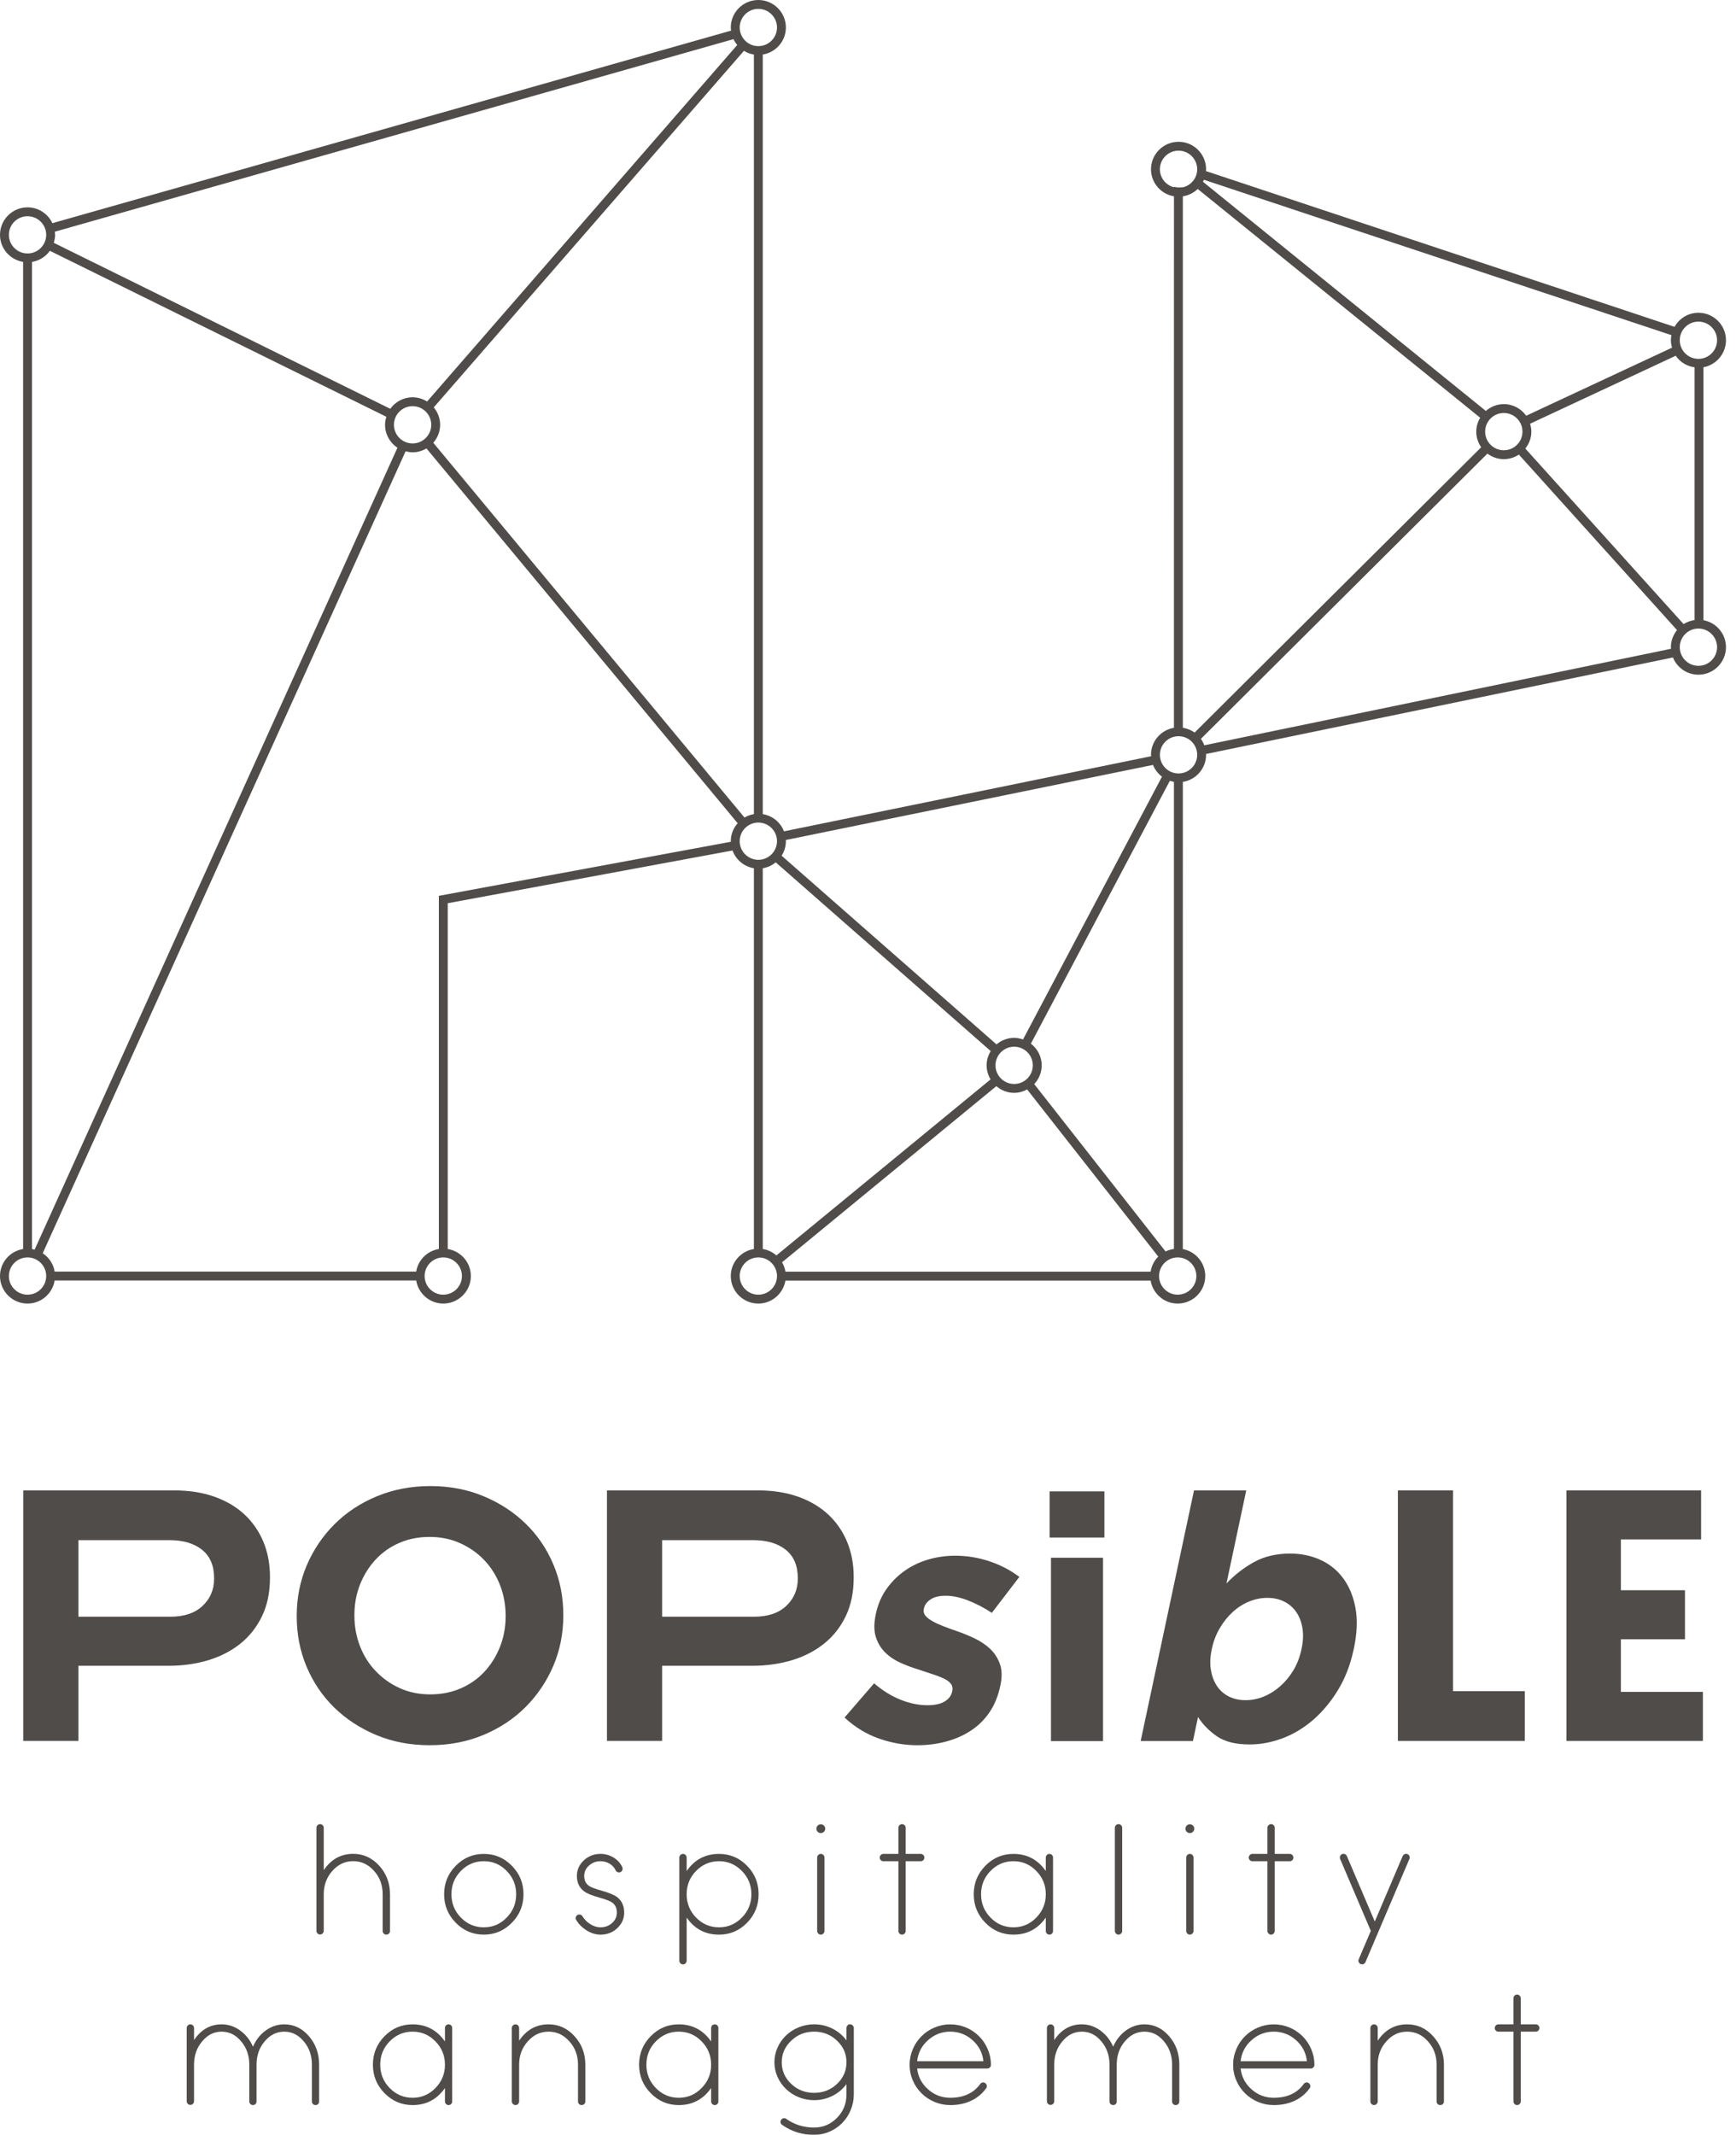 <?xml version="1.0" encoding="UTF-8"?>
<svg width="122px" height="150px" viewBox="0 0 122 150" version="1.1" xmlns="http://www.w3.org/2000/svg" xmlns:xlink="http://www.w3.org/1999/xlink">
    <!-- Generator: Sketch 51.3 (57544) - http://www.bohemiancoding.com/sketch -->
    <title>Group 34</title>
    <desc>Created with Sketch.</desc>
    <defs></defs>
    <g id="Page" stroke="none" stroke-width="1" fill="none" fill-rule="evenodd" opacity="0.9">
        <g id="2-Modes" transform="translate(-539, -3713)">
            <g id="Group-34" transform="translate(539, 3713)">
                <polygon id="Fill-1" fill="#3D3935" points="110.082 104.719 119.547 104.719 119.547 108.165 113.91 108.165 113.91 111.735 118.414 111.735 118.414 115.181 113.91 115.181 113.91 118.877 119.673 118.877 119.673 122.323 110.082 122.323"></polygon>
                <polygon id="Fill-2" fill="#3D3935" points="98.238 104.719 102.116 104.719 102.116 118.828 107.156 118.828 107.156 122.323 98.238 122.323"></polygon>
                <g id="Group-33">
                    <path d="M64.474,122.625 C63.56,122.625 62.659,122.469 61.77,122.156 C60.882,121.845 60.075,121.352 59.352,120.679 L61.429,118.275 C62.026,118.787 62.646,119.173 63.29,119.428 C63.933,119.685 64.56,119.814 65.169,119.814 C65.699,119.814 66.107,119.726 66.392,119.548 C66.68,119.372 66.854,119.141 66.914,118.851 L66.924,118.804 C66.965,118.611 66.929,118.442 66.815,118.299 C66.701,118.155 66.532,118.031 66.304,117.926 C66.077,117.823 65.815,117.722 65.515,117.626 C65.214,117.529 64.899,117.424 64.571,117.313 C64.148,117.184 63.727,117.03 63.309,116.844 C62.893,116.661 62.53,116.421 62.223,116.124 C61.918,115.826 61.693,115.464 61.554,115.029 C61.414,114.598 61.41,114.069 61.543,113.443 L61.551,113.396 C61.693,112.738 61.94,112.157 62.296,111.651 C62.652,111.148 63.081,110.719 63.581,110.366 C64.081,110.014 64.635,109.751 65.242,109.573 C65.849,109.397 66.482,109.309 67.139,109.309 C67.959,109.309 68.761,109.442 69.547,109.706 C70.334,109.969 71.029,110.336 71.636,110.799 L69.703,113.323 C69.139,112.954 68.577,112.663 68.012,112.446 C67.448,112.23 66.935,112.121 66.47,112.121 C66.019,112.121 65.665,112.204 65.405,112.374 C65.143,112.543 64.987,112.755 64.931,113.01 L64.922,113.059 C64.884,113.235 64.925,113.391 65.038,113.526 C65.154,113.664 65.319,113.792 65.534,113.912 C65.749,114.032 66.002,114.148 66.291,114.261 C66.579,114.373 66.888,114.484 67.218,114.598 C67.637,114.741 68.057,114.913 68.48,115.114 C68.903,115.314 69.268,115.558 69.577,115.847 C69.883,116.136 70.113,116.488 70.265,116.904 C70.418,117.321 70.431,117.827 70.304,118.419 L70.293,118.468 C70.141,119.188 69.883,119.809 69.525,120.33 C69.165,120.851 68.725,121.279 68.203,121.616 C67.682,121.952 67.103,122.205 66.465,122.372 C65.828,122.541 65.165,122.625 64.474,122.625" id="Fill-3" fill="#3D3935"></path>
                    <polygon id="Clip-6" points="0 150 121.295 150 121.295 0 0 0"></polygon>
                    <path d="M73.859,122.334 L77.517,122.334 L77.517,109.451 L73.859,109.451 L73.859,122.334 Z M73.762,108.032 L77.614,108.032 L77.614,104.788 L73.762,104.788 L73.762,108.032 Z" id="Fill-5" fill="#3D3935"></path>
                    <path d="M87.537,119.459 C87.971,119.459 88.395,119.375 88.812,119.206 C89.226,119.036 89.61,118.796 89.966,118.481 C90.324,118.168 90.633,117.793 90.895,117.361 C91.155,116.926 91.344,116.435 91.462,115.888 L91.47,115.841 C91.584,115.31 91.603,114.823 91.528,114.38 C91.453,113.939 91.305,113.561 91.082,113.246 C90.859,112.933 90.575,112.691 90.232,112.524 C89.891,112.355 89.503,112.271 89.067,112.271 C88.634,112.271 88.207,112.355 87.792,112.524 C87.378,112.691 86.996,112.933 86.649,113.246 C86.301,113.561 85.994,113.939 85.733,114.38 C85.469,114.823 85.28,115.31 85.166,115.841 L85.157,115.888 C85.044,116.42 85.024,116.906 85.1,117.348 C85.175,117.791 85.321,118.168 85.535,118.481 C85.75,118.796 86.029,119.036 86.372,119.206 C86.713,119.375 87.104,119.459 87.537,119.459 M87.816,122.57 C86.835,122.57 86.065,122.377 85.512,121.991 C84.958,121.606 84.518,121.156 84.194,120.641 L83.834,122.33 L80.162,122.33 L83.911,104.72 L87.582,104.72 L86.192,111.258 C86.771,110.645 87.421,110.144 88.142,109.749 C88.861,109.355 89.704,109.158 90.672,109.158 C91.427,109.158 92.129,109.303 92.777,109.593 C93.425,109.882 93.961,110.313 94.386,110.883 C94.813,111.455 95.103,112.153 95.258,112.981 C95.41,113.81 95.371,114.763 95.144,115.841 L95.133,115.888 C94.903,116.966 94.534,117.92 94.03,118.747 C93.524,119.576 92.938,120.275 92.279,120.847 C91.616,121.417 90.902,121.848 90.131,122.137 C89.361,122.426 88.591,122.57 87.816,122.57" id="Fill-7" fill="#3D3935"></path>
                    <path d="M30.245,119.052 C31.017,119.052 31.729,118.911 32.386,118.626 C33.04,118.341 33.598,117.947 34.06,117.443 C34.523,116.939 34.882,116.359 35.143,115.697 C35.403,115.034 35.534,114.325 35.534,113.571 L35.534,113.522 C35.534,112.767 35.403,112.054 35.143,111.383 C34.882,110.712 34.512,110.127 34.034,109.621 C33.558,109.12 32.991,108.724 32.335,108.428 C31.68,108.134 30.968,107.989 30.195,107.989 C29.406,107.989 28.689,108.132 28.043,108.417 C27.395,108.7 26.841,109.097 26.38,109.598 C25.919,110.099 25.556,110.684 25.296,111.347 C25.037,112.009 24.906,112.716 24.906,113.472 L24.906,113.522 C24.906,114.276 25.037,114.987 25.296,115.66 C25.556,116.331 25.925,116.916 26.406,117.419 C26.884,117.921 27.446,118.319 28.092,118.613 C28.736,118.906 29.455,119.052 30.245,119.052 M30.195,122.624 C28.835,122.624 27.584,122.386 26.442,121.909 C25.301,121.429 24.314,120.784 23.483,119.972 C22.653,119.157 22.007,118.204 21.544,117.104 C21.082,116.005 20.853,114.829 20.853,113.571 L20.853,113.522 C20.853,112.264 21.089,111.085 21.556,109.988 C22.026,108.889 22.676,107.927 23.509,107.095 C24.339,106.266 25.331,105.612 26.481,105.134 C27.631,104.656 28.886,104.416 30.245,104.416 C31.605,104.416 32.856,104.656 33.997,105.134 C35.139,105.612 36.124,106.257 36.956,107.072 C37.787,107.884 38.435,108.839 38.894,109.936 C39.358,111.036 39.587,112.214 39.587,113.472 L39.587,113.522 C39.587,114.779 39.351,115.956 38.883,117.053 C38.411,118.152 37.761,119.114 36.931,119.946 C36.1,120.777 35.109,121.429 33.959,121.909 C32.809,122.386 31.553,122.624 30.195,122.624" id="Fill-8" fill="#3D3935"></path>
                    <path d="M52.993,113.595 C53.967,113.595 54.722,113.34 55.261,112.83 C55.797,112.318 56.066,111.684 56.066,110.932 L56.066,110.878 C56.066,110.01 55.785,109.346 55.222,108.894 C54.66,108.442 53.892,108.215 52.918,108.215 L46.532,108.215 L46.532,113.595 L52.993,113.595 Z M42.655,104.72 L53.246,104.72 C54.304,104.72 55.248,104.865 56.079,105.159 C56.909,105.453 57.615,105.868 58.194,106.404 C58.774,106.942 59.218,107.583 59.529,108.328 C59.838,109.074 59.994,109.901 59.994,110.805 L59.994,110.855 C59.994,111.879 59.808,112.777 59.441,113.546 C59.072,114.318 58.563,114.965 57.917,115.483 C57.272,116.002 56.514,116.392 55.649,116.653 C54.787,116.91 53.858,117.043 52.868,117.043 L46.532,117.043 L46.532,122.323 L42.655,122.323 L42.655,104.72 Z" id="Fill-9" fill="#3D3935"></path>
                    <path d="M11.973,113.595 C12.945,113.595 13.703,113.34 14.241,112.83 C14.778,112.318 15.046,111.684 15.046,110.932 L15.046,110.878 C15.046,110.01 14.765,109.346 14.201,108.894 C13.638,108.442 12.872,108.215 11.898,108.215 L5.51,108.215 L5.51,113.595 L11.973,113.595 Z M1.633,104.72 L12.224,104.72 C13.282,104.72 14.226,104.865 15.057,105.159 C15.889,105.453 16.595,105.868 17.175,106.404 C17.752,106.942 18.196,107.583 18.509,108.328 C18.818,109.074 18.973,109.901 18.973,110.805 L18.973,110.855 C18.973,111.879 18.788,112.777 18.419,113.546 C18.05,114.318 17.541,114.965 16.898,115.483 C16.25,116.002 15.494,116.392 14.63,116.653 C13.765,116.91 12.838,117.043 11.847,117.043 L5.51,117.043 L5.51,122.323 L1.633,122.323 L1.633,104.72 Z" id="Fill-10" fill="#3D3935"></path>
                    <path d="M24.825,130.256 C25.535,130.256 26.142,130.532 26.647,131.087 C27.153,131.642 27.408,132.311 27.408,133.093 L27.408,135.681 C27.408,135.75 27.383,135.81 27.331,135.861 C27.282,135.909 27.222,135.932 27.151,135.932 C27.078,135.932 27.018,135.909 26.971,135.861 C26.919,135.81 26.893,135.75 26.893,135.681 L26.893,133.093 C26.893,132.452 26.692,131.906 26.286,131.454 C25.881,130.997 25.393,130.77 24.825,130.77 C24.252,130.77 23.763,130.997 23.359,131.454 C22.954,131.906 22.752,132.452 22.752,133.093 L22.752,135.666 C22.752,135.735 22.726,135.795 22.675,135.846 C22.625,135.898 22.565,135.924 22.495,135.924 C22.422,135.924 22.361,135.898 22.314,135.846 C22.263,135.795 22.237,135.735 22.237,135.666 L22.237,128.426 C22.237,128.355 22.263,128.295 22.314,128.246 C22.361,128.194 22.422,128.169 22.495,128.169 C22.565,128.169 22.625,128.194 22.675,128.246 C22.726,128.295 22.752,128.355 22.752,128.426 L22.752,131.402 C23.269,130.637 23.96,130.256 24.825,130.256" id="Fill-11" fill="#3D3935"></path>
                    <path d="M34.001,135.419 C34.629,135.419 35.164,135.192 35.606,134.736 C36.052,134.283 36.275,133.737 36.275,133.096 C36.275,132.456 36.052,131.909 35.606,131.457 C35.164,131.003 34.629,130.773 34.001,130.773 C33.372,130.773 32.836,131.003 32.389,131.457 C31.947,131.909 31.726,132.456 31.726,133.096 C31.726,133.737 31.947,134.283 32.389,134.736 C32.836,135.192 33.372,135.419 34.001,135.419 M34.001,130.261 C34.769,130.261 35.425,130.538 35.97,131.093 C36.518,131.648 36.79,132.316 36.79,133.096 C36.79,133.878 36.518,134.545 35.97,135.1 C35.425,135.655 34.769,135.933 34.001,135.933 C33.233,135.933 32.576,135.655 32.031,135.1 C31.484,134.545 31.211,133.878 31.211,133.096 C31.211,132.316 31.484,131.648 32.031,131.093 C32.576,130.538 33.233,130.261 34.001,130.261" id="Fill-12" fill="#3D3935"></path>
                    <path d="M41.19,135.614 C40.899,135.426 40.667,135.192 40.495,134.909 C40.459,134.849 40.446,134.783 40.461,134.716 C40.478,134.646 40.517,134.594 40.579,134.556 C40.637,134.519 40.699,134.509 40.768,134.526 C40.841,134.543 40.894,134.579 40.929,134.637 C41.062,134.854 41.238,135.034 41.452,135.177 C41.699,135.338 41.95,135.419 42.203,135.419 C42.519,135.419 42.791,135.319 43.016,135.115 C43.24,134.914 43.351,134.672 43.351,134.387 C43.351,134.076 43.244,133.84 43.027,133.681 C42.873,133.572 42.574,133.457 42.132,133.332 C41.63,133.195 41.278,133.054 41.072,132.906 C40.718,132.653 40.542,132.286 40.542,131.806 C40.542,131.382 40.706,131.018 41.032,130.712 C41.358,130.411 41.748,130.259 42.203,130.259 C42.536,130.259 42.843,130.347 43.119,130.517 C43.398,130.686 43.602,130.911 43.733,131.196 C43.763,131.26 43.765,131.327 43.737,131.395 C43.714,131.462 43.669,131.509 43.604,131.539 C43.542,131.566 43.476,131.569 43.407,131.545 C43.343,131.522 43.295,131.476 43.263,131.412 C43.175,131.219 43.034,131.065 42.843,130.949 C42.65,130.832 42.437,130.774 42.203,130.774 C41.888,130.774 41.62,130.874 41.396,131.078 C41.169,131.279 41.057,131.522 41.057,131.806 C41.057,132.115 41.163,132.344 41.375,132.496 C41.523,132.601 41.819,132.717 42.265,132.839 C42.77,132.981 43.126,133.124 43.336,133.272 C43.688,133.527 43.866,133.9 43.866,134.387 C43.866,134.811 43.703,135.175 43.377,135.482 C43.055,135.781 42.665,135.934 42.203,135.934 C41.858,135.934 41.519,135.827 41.19,135.614" id="Fill-13" fill="#3D3935"></path>
                    <path d="M50.53,135.419 C51.155,135.419 51.689,135.192 52.135,134.736 C52.582,134.283 52.805,133.737 52.805,133.096 C52.805,132.456 52.582,131.909 52.135,131.457 C51.689,131.003 51.155,130.773 50.53,130.773 C49.902,130.773 49.365,131.003 48.919,131.457 C48.477,131.909 48.256,132.456 48.256,133.096 C48.256,133.737 48.477,134.283 48.919,134.736 C49.365,135.192 49.902,135.419 50.53,135.419 M50.53,130.261 C51.299,130.261 51.955,130.538 52.5,131.093 C53.043,131.648 53.313,132.316 53.313,133.096 C53.313,133.878 53.043,134.545 52.5,135.1 C51.955,135.655 51.299,135.933 50.53,135.933 C49.569,135.933 48.812,135.535 48.256,134.736 L48.256,137.768 C48.256,137.841 48.23,137.898 48.179,137.948 C48.132,137.999 48.071,138.025 47.998,138.025 C47.928,138.025 47.868,137.999 47.818,137.948 C47.767,137.898 47.741,137.841 47.741,137.768 L47.741,130.516 C47.741,130.45 47.767,130.388 47.818,130.338 C47.868,130.285 47.928,130.261 47.998,130.261 C48.071,130.261 48.132,130.285 48.179,130.338 C48.23,130.388 48.256,130.45 48.256,130.516 L48.256,131.463 C48.812,130.662 49.569,130.261 50.53,130.261" id="Fill-14" fill="#3D3935"></path>
                    <path d="M57.684,130.26 C57.757,130.26 57.815,130.286 57.865,130.338 C57.916,130.389 57.942,130.449 57.942,130.518 L57.942,135.675 C57.942,135.744 57.916,135.804 57.865,135.855 C57.815,135.907 57.757,135.933 57.684,135.933 C57.611,135.933 57.553,135.907 57.504,135.855 C57.453,135.804 57.427,135.744 57.427,135.675 L57.427,130.518 C57.427,130.449 57.453,130.389 57.504,130.338 C57.553,130.286 57.611,130.26 57.684,130.26 M57.903,128.27 C57.963,128.33 57.993,128.403 57.993,128.488 C57.993,128.574 57.963,128.647 57.903,128.707 C57.843,128.767 57.77,128.797 57.684,128.797 C57.599,128.797 57.526,128.767 57.466,128.707 C57.405,128.647 57.375,128.574 57.375,128.488 C57.375,128.403 57.405,128.33 57.466,128.27 C57.526,128.21 57.599,128.18 57.684,128.18 C57.77,128.18 57.843,128.21 57.903,128.27" id="Fill-15" fill="#3D3935"></path>
                    <path d="M64.705,130.26 C64.778,130.26 64.836,130.286 64.885,130.338 C64.936,130.389 64.962,130.449 64.962,130.518 C64.962,130.588 64.936,130.65 64.885,130.702 C64.836,130.751 64.778,130.775 64.705,130.775 L63.649,130.775 L63.649,135.675 C63.649,135.744 63.623,135.804 63.572,135.855 C63.524,135.907 63.464,135.933 63.391,135.933 C63.321,135.933 63.261,135.907 63.213,135.855 C63.162,135.804 63.136,135.744 63.136,135.675 L63.136,130.775 L62.08,130.775 C62.01,130.775 61.949,130.751 61.9,130.702 C61.849,130.65 61.823,130.588 61.823,130.518 C61.823,130.449 61.849,130.389 61.9,130.338 C61.949,130.286 62.01,130.26 62.08,130.26 L63.136,130.26 L63.136,128.426 C63.136,128.353 63.162,128.293 63.213,128.246 C63.261,128.195 63.321,128.169 63.391,128.169 C63.464,128.169 63.524,128.195 63.572,128.246 C63.623,128.293 63.649,128.353 63.649,128.426 L63.649,130.26 L64.705,130.26 Z" id="Fill-16" fill="#3D3935"></path>
                    <path d="M71.22,135.419 C71.849,135.419 72.383,135.192 72.825,134.736 C73.272,134.283 73.495,133.737 73.495,133.096 C73.495,132.456 73.272,131.909 72.825,131.457 C72.383,131.003 71.849,130.773 71.22,130.773 C70.591,130.773 70.055,131.003 69.611,131.457 C69.167,131.909 68.946,132.456 68.946,133.096 C68.946,133.737 69.167,134.283 69.611,134.736 C70.055,135.192 70.591,135.419 71.22,135.419 M73.752,130.261 C73.821,130.261 73.881,130.285 73.932,130.338 C73.98,130.388 74.003,130.45 74.003,130.516 L74.003,135.676 C74.003,135.745 73.98,135.805 73.932,135.856 C73.881,135.908 73.821,135.933 73.752,135.933 C73.679,135.933 73.617,135.908 73.566,135.856 C73.518,135.805 73.495,135.745 73.495,135.676 L73.495,134.736 C72.935,135.535 72.177,135.933 71.22,135.933 C70.452,135.933 69.795,135.655 69.248,135.1 C68.705,134.545 68.431,133.878 68.431,133.096 C68.431,132.316 68.705,131.648 69.248,131.093 C69.795,130.538 70.452,130.261 71.22,130.261 C72.177,130.261 72.935,130.662 73.495,131.463 L73.495,130.516 C73.495,130.45 73.518,130.388 73.566,130.338 C73.617,130.285 73.679,130.261 73.752,130.261" id="Fill-17" fill="#3D3935"></path>
                    <path d="M78.605,128.169 C78.678,128.169 78.736,128.195 78.786,128.246 C78.837,128.293 78.863,128.353 78.863,128.426 L78.863,135.675 C78.863,135.744 78.837,135.804 78.786,135.855 C78.736,135.907 78.678,135.933 78.605,135.933 C78.532,135.933 78.475,135.907 78.425,135.855 C78.374,135.804 78.348,135.744 78.348,135.675 L78.348,128.426 C78.348,128.353 78.374,128.293 78.425,128.246 C78.475,128.195 78.532,128.169 78.605,128.169" id="Fill-18" fill="#3D3935"></path>
                    <path d="M83.619,130.26 C83.692,130.26 83.75,130.286 83.799,130.338 C83.851,130.389 83.877,130.449 83.877,130.518 L83.877,135.675 C83.877,135.744 83.851,135.804 83.799,135.855 C83.75,135.907 83.692,135.933 83.619,135.933 C83.546,135.933 83.486,135.907 83.439,135.855 C83.387,135.804 83.362,135.744 83.362,135.675 L83.362,130.518 C83.362,130.449 83.387,130.389 83.439,130.338 C83.486,130.286 83.546,130.26 83.619,130.26 M83.838,128.27 C83.898,128.33 83.928,128.403 83.928,128.488 C83.928,128.574 83.898,128.647 83.838,128.707 C83.778,128.767 83.705,128.797 83.619,128.797 C83.533,128.797 83.46,128.767 83.4,128.707 C83.34,128.647 83.31,128.574 83.31,128.488 C83.31,128.403 83.34,128.33 83.4,128.27 C83.46,128.21 83.533,128.18 83.619,128.18 C83.705,128.18 83.778,128.21 83.838,128.27" id="Fill-19" fill="#3D3935"></path>
                    <path d="M90.639,130.26 C90.712,130.26 90.77,130.286 90.819,130.338 C90.871,130.389 90.896,130.449 90.896,130.518 C90.896,130.588 90.871,130.65 90.819,130.702 C90.77,130.751 90.712,130.775 90.639,130.775 L89.583,130.775 L89.583,135.675 C89.583,135.744 89.557,135.804 89.506,135.855 C89.459,135.907 89.399,135.933 89.328,135.933 C89.255,135.933 89.195,135.907 89.148,135.855 C89.096,135.804 89.07,135.744 89.07,135.675 L89.07,130.775 L88.015,130.775 C87.944,130.775 87.884,130.751 87.834,130.702 C87.783,130.65 87.757,130.588 87.757,130.518 C87.757,130.449 87.783,130.389 87.834,130.338 C87.884,130.286 87.944,130.26 88.015,130.26 L89.07,130.26 L89.07,128.426 C89.07,128.353 89.096,128.293 89.148,128.246 C89.195,128.195 89.255,128.169 89.328,128.169 C89.399,128.169 89.459,128.195 89.506,128.246 C89.557,128.293 89.583,128.353 89.583,128.426 L89.583,130.26 L90.639,130.26 Z" id="Fill-20" fill="#3D3935"></path>
                    <path d="M99.052,130.42 C99.063,130.45 99.068,130.482 99.068,130.512 C99.068,130.547 99.061,130.581 99.048,130.615 L95.96,137.864 C95.915,137.967 95.838,138.019 95.724,138.019 C95.69,138.019 95.656,138.012 95.621,137.999 C95.555,137.971 95.51,137.924 95.482,137.86 C95.471,137.828 95.467,137.798 95.467,137.768 C95.467,137.734 95.473,137.699 95.486,137.665 L96.336,135.67 L94.179,130.615 C94.167,130.581 94.16,130.549 94.16,130.517 C94.16,130.482 94.167,130.45 94.179,130.42 C94.205,130.351 94.248,130.304 94.315,130.276 C94.349,130.262 94.381,130.255 94.411,130.255 C94.446,130.255 94.48,130.262 94.514,130.276 C94.581,130.304 94.626,130.349 94.654,130.414 L96.615,135.012 L98.574,130.414 C98.606,130.349 98.653,130.304 98.718,130.276 C98.752,130.262 98.784,130.255 98.816,130.255 C98.851,130.255 98.883,130.262 98.913,130.276 C98.98,130.304 99.025,130.351 99.052,130.42" id="Fill-21" fill="#3D3935"></path>
                    <path d="M19.979,142.236 C20.651,142.236 21.228,142.512 21.709,143.067 C22.187,143.62 22.427,144.287 22.427,145.067 L22.427,147.657 C22.427,147.726 22.404,147.786 22.357,147.837 C22.305,147.885 22.245,147.908 22.176,147.908 C22.103,147.908 22.043,147.885 21.992,147.837 C21.942,147.786 21.919,147.726 21.919,147.657 L21.919,145.067 C21.919,144.426 21.728,143.882 21.348,143.434 C20.97,142.977 20.513,142.75 19.979,142.75 C19.44,142.75 18.981,142.977 18.599,143.434 C18.22,143.882 18.029,144.426 18.029,145.067 L18.029,147.657 C18.029,147.726 18.005,147.786 17.958,147.837 C17.906,147.885 17.846,147.908 17.778,147.908 C17.709,147.908 17.649,147.885 17.597,147.837 C17.546,147.786 17.52,147.726 17.52,147.657 L17.52,145.067 C17.52,144.426 17.329,143.882 16.949,143.434 C16.572,142.977 16.112,142.75 15.574,142.75 C15.04,142.75 14.585,142.977 14.207,143.434 C13.825,143.882 13.636,144.426 13.636,145.067 L13.636,147.64 C13.636,147.709 13.61,147.769 13.559,147.822 C13.51,147.872 13.45,147.897 13.379,147.897 C13.306,147.897 13.246,147.872 13.199,147.822 C13.147,147.769 13.121,147.709 13.121,147.64 L13.121,142.493 C13.121,142.425 13.147,142.365 13.199,142.313 C13.246,142.262 13.306,142.236 13.379,142.236 C13.45,142.236 13.51,142.262 13.559,142.313 C13.61,142.365 13.636,142.425 13.636,142.493 L13.636,143.342 C14.13,142.605 14.776,142.236 15.574,142.236 C16.052,142.236 16.488,142.384 16.887,142.677 C17.278,142.962 17.574,143.34 17.778,143.809 C17.979,143.34 18.273,142.962 18.662,142.677 C19.063,142.384 19.503,142.236 19.979,142.236" id="Fill-22" fill="#3D3935"></path>
                    <path d="M28.995,147.395 C29.624,147.395 30.158,147.168 30.6,146.711 C31.047,146.259 31.27,145.713 31.27,145.072 C31.27,144.431 31.047,143.885 30.6,143.433 C30.158,142.978 29.624,142.749 28.995,142.749 C28.367,142.749 27.83,142.978 27.384,143.433 C26.942,143.885 26.721,144.431 26.721,145.072 C26.721,145.713 26.942,146.259 27.384,146.711 C27.83,147.168 28.367,147.395 28.995,147.395 M31.527,142.237 C31.596,142.237 31.656,142.26 31.708,142.314 C31.755,142.363 31.778,142.425 31.778,142.492 L31.778,147.652 C31.778,147.72 31.755,147.78 31.708,147.832 C31.656,147.883 31.596,147.909 31.527,147.909 C31.454,147.909 31.392,147.883 31.341,147.832 C31.293,147.78 31.27,147.72 31.27,147.652 L31.27,146.711 C30.71,147.51 29.952,147.909 28.995,147.909 C28.227,147.909 27.571,147.63 27.025,147.075 C26.478,146.52 26.206,145.854 26.206,145.072 C26.206,144.292 26.478,143.623 27.025,143.068 C27.571,142.513 28.227,142.237 28.995,142.237 C29.952,142.237 30.71,142.638 31.27,143.439 L31.27,142.492 C31.27,142.425 31.293,142.363 31.341,142.314 C31.392,142.26 31.454,142.237 31.527,142.237" id="Fill-23" fill="#3D3935"></path>
                    <path d="M38.552,142.236 C39.264,142.236 39.871,142.512 40.374,143.067 C40.88,143.62 41.135,144.287 41.135,145.067 L41.135,147.657 C41.135,147.726 41.11,147.786 41.058,147.837 C41.009,147.885 40.949,147.908 40.878,147.908 C40.805,147.908 40.745,147.885 40.698,147.837 C40.646,147.786 40.62,147.726 40.62,147.657 L40.62,145.067 C40.62,144.426 40.419,143.882 40.013,143.434 C39.612,142.977 39.125,142.75 38.552,142.75 C37.979,142.75 37.492,142.977 37.091,143.434 C36.685,143.882 36.483,144.426 36.483,145.067 L36.483,147.651 C36.483,147.72 36.458,147.78 36.406,147.831 C36.359,147.882 36.299,147.908 36.226,147.908 C36.155,147.908 36.095,147.882 36.046,147.831 C35.994,147.78 35.968,147.72 35.968,147.651 L35.968,142.493 C35.968,142.425 35.994,142.365 36.046,142.313 C36.095,142.262 36.155,142.236 36.226,142.236 C36.299,142.236 36.359,142.262 36.406,142.313 C36.458,142.365 36.483,142.425 36.483,142.493 L36.483,143.382 C37,142.617 37.691,142.236 38.552,142.236" id="Fill-24" fill="#3D3935"></path>
                    <path d="M47.702,147.395 C48.33,147.395 48.865,147.168 49.307,146.711 C49.753,146.259 49.976,145.713 49.976,145.072 C49.976,144.431 49.753,143.885 49.307,143.433 C48.865,142.978 48.33,142.749 47.702,142.749 C47.073,142.749 46.537,142.978 46.09,143.433 C45.648,143.885 45.427,144.431 45.427,145.072 C45.427,145.713 45.648,146.259 46.09,146.711 C46.537,147.168 47.073,147.395 47.702,147.395 M50.234,142.237 C50.302,142.237 50.362,142.26 50.414,142.314 C50.461,142.363 50.485,142.425 50.485,142.492 L50.485,147.652 C50.485,147.72 50.461,147.78 50.414,147.832 C50.362,147.883 50.302,147.909 50.234,147.909 C50.161,147.909 50.099,147.883 50.047,147.832 C50,147.78 49.976,147.72 49.976,147.652 L49.976,146.711 C49.416,147.51 48.659,147.909 47.702,147.909 C46.934,147.909 46.277,147.63 45.732,147.075 C45.185,146.52 44.912,145.854 44.912,145.072 C44.912,144.292 45.185,143.623 45.732,143.068 C46.277,142.513 46.934,142.237 47.702,142.237 C48.659,142.237 49.416,142.638 49.976,143.439 L49.976,142.492 C49.976,142.425 50,142.363 50.047,142.314 C50.099,142.26 50.161,142.237 50.234,142.237" id="Fill-25" fill="#3D3935"></path>
                    <path d="M57.212,147.05 C57.841,147.05 58.377,146.842 58.821,146.424 C59.266,146.002 59.487,145.494 59.487,144.903 C59.487,144.309 59.266,143.804 58.821,143.382 C58.377,142.959 57.841,142.749 57.212,142.749 C56.583,142.749 56.049,142.959 55.607,143.382 C55.161,143.804 54.938,144.309 54.938,144.903 C54.938,145.494 55.161,146.002 55.607,146.424 C56.049,146.842 56.583,147.05 57.212,147.05 Z M59.744,142.235 C59.815,142.235 59.875,142.261 59.924,142.314 C59.974,142.362 60.002,142.422 60.002,142.492 L60.002,147.185 L60.002,147.189 C59.997,147.569 59.922,147.933 59.774,148.282 C59.633,148.619 59.435,148.917 59.178,149.178 C58.92,149.435 58.624,149.634 58.294,149.778 C57.95,149.926 57.59,150.001 57.212,150.001 C56.369,150.001 55.618,149.765 54.959,149.296 C54.899,149.255 54.867,149.199 54.856,149.131 C54.845,149.06 54.86,148.994 54.901,148.936 C54.942,148.88 54.998,148.848 55.066,148.833 C55.139,148.822 55.202,148.837 55.257,148.88 C55.826,149.283 56.478,149.487 57.212,149.487 C57.841,149.487 58.377,149.259 58.821,148.807 C59.266,148.353 59.487,147.804 59.487,147.164 L59.487,146.439 C59.229,146.784 58.905,147.057 58.515,147.256 C58.105,147.462 57.671,147.564 57.212,147.564 C56.834,147.564 56.474,147.494 56.126,147.354 C55.794,147.219 55.498,147.029 55.24,146.782 C54.985,146.536 54.785,146.253 54.644,145.936 C54.498,145.606 54.423,145.263 54.423,144.903 C54.423,144.539 54.498,144.194 54.644,143.864 C54.785,143.547 54.985,143.264 55.24,143.017 C55.498,142.771 55.794,142.58 56.126,142.447 C56.474,142.306 56.834,142.235 57.212,142.235 C57.671,142.235 58.105,142.338 58.515,142.544 C58.905,142.743 59.229,143.015 59.487,143.362 L59.487,142.492 C59.487,142.422 59.512,142.362 59.564,142.314 C59.611,142.261 59.635,142.235 59.635,142.235 L59.744,142.235 Z" id="Fill-26" fill="#3D3935"></path>
                    <path d="M69.11,144.826 C69.048,144.241 68.795,143.748 68.348,143.351 C67.902,142.951 67.378,142.749 66.78,142.749 C66.183,142.749 65.662,142.951 65.216,143.351 C64.769,143.748 64.516,144.241 64.454,144.826 L69.11,144.826 Z M65.668,147.686 C65.329,147.543 65.027,147.341 64.763,147.082 C64.499,146.821 64.295,146.521 64.151,146.182 C63.999,145.833 63.924,145.466 63.924,145.083 C63.924,144.699 63.999,144.331 64.151,143.977 C64.295,143.636 64.499,143.332 64.763,143.069 C65.027,142.807 65.329,142.606 65.668,142.462 C66.024,142.312 66.396,142.237 66.78,142.237 C67.166,142.237 67.539,142.312 67.896,142.462 C68.235,142.606 68.537,142.807 68.801,143.069 C69.065,143.332 69.269,143.636 69.413,143.977 C69.565,144.331 69.64,144.699 69.64,145.083 C69.64,145.154 69.614,145.214 69.563,145.263 C69.516,145.314 69.456,145.34 69.383,145.34 L64.454,145.34 C64.518,145.918 64.774,146.405 65.216,146.799 C65.662,147.196 66.183,147.395 66.78,147.395 C67.72,147.395 68.423,147.071 68.889,146.424 C68.93,146.369 68.986,146.334 69.054,146.321 C69.067,146.317 69.08,146.315 69.095,146.315 C69.147,146.315 69.196,146.332 69.243,146.366 C69.301,146.409 69.335,146.465 69.346,146.536 C69.35,146.555 69.353,146.57 69.353,146.589 C69.353,146.636 69.335,146.681 69.305,146.726 C69.024,147.114 68.67,147.408 68.245,147.605 C67.816,147.809 67.329,147.909 66.78,147.909 C66.396,147.909 66.024,147.834 65.668,147.686 Z" id="Fill-27" fill="#3D3935"></path>
                    <path d="M80.43,142.236 C81.102,142.236 81.679,142.512 82.16,143.067 C82.641,143.62 82.879,144.287 82.879,145.067 L82.879,147.657 C82.879,147.726 82.855,147.786 82.808,147.837 C82.756,147.885 82.696,147.908 82.628,147.908 C82.555,147.908 82.495,147.885 82.443,147.837 C82.394,147.786 82.37,147.726 82.37,147.657 L82.37,145.067 C82.37,144.426 82.179,143.882 81.799,143.434 C81.422,142.977 80.965,142.75 80.43,142.75 C79.892,142.75 79.433,142.977 79.051,143.434 C78.671,143.882 78.48,144.426 78.48,145.067 L78.48,147.657 C78.48,147.726 78.456,147.786 78.409,147.837 C78.358,147.885 78.298,147.908 78.229,147.908 C78.16,147.908 78.1,147.885 78.049,147.837 C77.997,147.786 77.971,147.726 77.971,147.657 L77.971,145.067 C77.971,144.426 77.78,143.882 77.401,143.434 C77.023,142.977 76.566,142.75 76.025,142.75 C75.491,142.75 75.036,142.977 74.658,143.434 C74.276,143.882 74.088,144.426 74.088,145.067 L74.088,147.64 C74.088,147.709 74.062,147.769 74.01,147.822 C73.961,147.872 73.901,147.897 73.83,147.897 C73.757,147.897 73.697,147.872 73.65,147.822 C73.598,147.769 73.573,147.709 73.573,147.64 L73.573,142.493 C73.573,142.425 73.598,142.365 73.65,142.313 C73.697,142.262 73.757,142.236 73.83,142.236 C73.901,142.236 73.961,142.262 74.01,142.313 C74.062,142.365 74.088,142.425 74.088,142.493 L74.088,143.342 C74.581,142.605 75.227,142.236 76.025,142.236 C76.504,142.236 76.941,142.384 77.338,142.677 C77.729,142.962 78.027,143.34 78.229,143.809 C78.431,143.34 78.727,142.962 79.113,142.677 C79.514,142.384 79.954,142.236 80.43,142.236" id="Fill-28" fill="#3D3935"></path>
                    <path d="M91.844,144.826 C91.782,144.241 91.529,143.748 91.083,143.351 C90.636,142.951 90.113,142.749 89.514,142.749 C88.918,142.749 88.396,142.951 87.95,143.351 C87.504,143.748 87.25,144.241 87.188,144.826 L91.844,144.826 Z M88.403,147.686 C88.064,147.543 87.761,147.341 87.497,147.082 C87.233,146.821 87.029,146.521 86.886,146.182 C86.733,145.833 86.658,145.466 86.658,145.083 C86.658,144.699 86.733,144.331 86.886,143.977 C87.029,143.636 87.233,143.332 87.497,143.069 C87.761,142.807 88.064,142.606 88.403,142.462 C88.759,142.312 89.13,142.237 89.514,142.237 C89.9,142.237 90.274,142.312 90.63,142.462 C90.969,142.606 91.272,142.807 91.536,143.069 C91.799,143.332 92.003,143.636 92.147,143.977 C92.299,144.331 92.374,144.699 92.374,145.083 C92.374,145.154 92.349,145.214 92.297,145.263 C92.25,145.314 92.19,145.34 92.117,145.34 L87.188,145.34 C87.253,145.918 87.508,146.405 87.95,146.799 C88.396,147.196 88.918,147.395 89.514,147.395 C90.454,147.395 91.158,147.071 91.623,146.424 C91.664,146.369 91.72,146.334 91.789,146.321 C91.802,146.317 91.814,146.315 91.829,146.315 C91.881,146.315 91.93,146.332 91.978,146.366 C92.035,146.409 92.07,146.465 92.081,146.536 C92.085,146.555 92.087,146.57 92.087,146.589 C92.087,146.636 92.07,146.681 92.04,146.726 C91.759,147.114 91.405,147.408 90.98,147.605 C90.551,147.809 90.064,147.909 89.514,147.909 C89.13,147.909 88.759,147.834 88.403,147.686 Z" id="Fill-29" fill="#3D3935"></path>
                    <path d="M98.89,142.236 C99.605,142.236 100.212,142.512 100.712,143.067 C101.218,143.62 101.474,144.287 101.474,145.067 L101.474,147.657 C101.474,147.726 101.448,147.786 101.397,147.837 C101.347,147.885 101.287,147.908 101.216,147.908 C101.143,147.908 101.083,147.885 101.036,147.837 C100.985,147.786 100.959,147.726 100.959,147.657 L100.959,145.067 C100.959,144.426 100.757,143.882 100.352,143.434 C99.95,142.977 99.463,142.75 98.89,142.75 C98.317,142.75 97.83,142.977 97.429,143.434 C97.023,143.882 96.822,144.426 96.822,145.067 L96.822,147.651 C96.822,147.72 96.796,147.78 96.745,147.831 C96.697,147.882 96.637,147.908 96.564,147.908 C96.493,147.908 96.433,147.882 96.384,147.831 C96.333,147.78 96.307,147.72 96.307,147.651 L96.307,142.493 C96.307,142.425 96.333,142.365 96.384,142.313 C96.433,142.262 96.493,142.236 96.564,142.236 C96.637,142.236 96.697,142.262 96.745,142.313 C96.796,142.365 96.822,142.425 96.822,142.493 L96.822,143.382 C97.341,142.617 98.03,142.236 98.89,142.236" id="Fill-30" fill="#3D3935"></path>
                    <path d="M107.928,142.236 C108,142.236 108.061,142.262 108.108,142.313 C108.159,142.365 108.185,142.425 108.185,142.493 C108.185,142.564 108.159,142.626 108.108,142.677 C108.061,142.727 108,142.75 107.928,142.75 L106.872,142.75 L106.872,147.651 C106.872,147.72 106.846,147.78 106.795,147.831 C106.747,147.882 106.687,147.908 106.616,147.908 C106.544,147.908 106.483,147.882 106.436,147.831 C106.385,147.78 106.359,147.72 106.359,147.651 L106.359,142.75 L105.303,142.75 C105.232,142.75 105.172,142.727 105.123,142.677 C105.072,142.626 105.046,142.564 105.046,142.493 C105.046,142.425 105.072,142.365 105.123,142.313 C105.172,142.262 105.232,142.236 105.303,142.236 L106.359,142.236 L106.359,140.402 C106.359,140.329 106.385,140.269 106.436,140.222 C106.483,140.17 106.544,140.145 106.616,140.145 C106.687,140.145 106.747,140.17 106.795,140.222 C106.846,140.269 106.872,140.329 106.872,140.402 L106.872,142.236 L107.928,142.236 Z" id="Fill-31" fill="#3D3935"></path>
                    <path d="M119.359,46.783 C118.636,46.783 118.048,46.196 118.048,45.473 C118.048,44.751 118.636,44.164 119.359,44.164 C120.083,44.164 120.67,44.751 120.67,45.473 C120.67,46.196 120.083,46.783 119.359,46.783 Z M107.195,31.517 C107.457,31.189 107.618,30.778 107.618,30.328 C107.618,30.133 107.581,29.951 107.528,29.773 L117.763,24.996 C118.063,25.433 118.54,25.733 119.089,25.811 L119.089,43.568 C118.808,43.609 118.546,43.703 118.317,43.851 L107.195,31.517 Z M117.424,45.473 C117.424,45.512 117.433,45.548 117.435,45.585 L84.633,52.367 C84.573,52.204 84.493,52.052 84.394,51.915 L104.53,31.873 C104.854,32.113 105.249,32.261 105.682,32.261 C106.073,32.261 106.436,32.143 106.742,31.941 L117.855,44.271 C117.589,44.603 117.424,45.017 117.424,45.473 Z M83.952,51.473 C83.712,51.3 83.431,51.182 83.126,51.135 L83.126,13.796 C83.53,13.731 83.892,13.549 84.171,13.277 L104.022,29.351 C103.85,29.638 103.747,29.97 103.747,30.328 C103.747,30.737 103.876,31.114 104.092,31.427 L83.952,51.473 Z M82.824,54.345 C82.101,54.345 81.513,53.758 81.513,53.035 C81.513,52.316 82.101,51.728 82.824,51.728 C83.547,51.728 84.135,52.316 84.135,53.035 C84.135,53.758 83.547,54.345 82.824,54.345 Z M84.077,89.659 C84.077,90.379 83.487,90.968 82.764,90.968 C82.043,90.968 81.455,90.379 81.455,89.659 C81.455,88.937 82.043,88.35 82.764,88.35 C83.487,88.35 84.077,88.937 84.077,89.659 Z M80.86,89.353 L55.197,89.353 C55.161,89.115 55.077,88.894 54.959,88.693 L70.02,76.316 C70.357,76.605 70.79,76.787 71.271,76.787 C71.601,76.787 71.91,76.695 72.183,76.547 L81.399,88.292 C81.116,88.573 80.927,88.943 80.86,89.353 Z M53.292,90.968 C52.571,90.968 51.983,90.379 51.983,89.659 C51.983,88.937 52.571,88.35 53.292,88.35 C54.015,88.35 54.605,88.937 54.605,89.659 C54.605,90.379 54.015,90.968 53.292,90.968 Z M51.983,59.102 C51.983,58.382 52.571,57.795 53.292,57.795 C54.015,57.795 54.605,58.382 54.605,59.102 C54.605,59.824 54.015,60.413 53.292,60.413 C52.571,60.413 51.983,59.824 51.983,59.102 Z M30.45,31.11 C30.746,30.771 30.931,30.332 30.931,29.848 C30.931,29.381 30.759,28.958 30.483,28.624 L52.281,3.572 C52.491,3.703 52.727,3.793 52.981,3.833 L52.981,57.203 C52.743,57.242 52.521,57.325 52.32,57.443 L30.45,31.11 Z M51.356,59.102 C51.356,59.117 51.361,59.13 51.361,59.145 L30.841,62.944 L30.841,87.758 C30.023,87.891 29.382,88.532 29.249,89.346 L3.841,89.346 C3.753,88.808 3.44,88.35 3.002,88.058 L28.504,31.71 C28.661,31.75 28.824,31.78 28.996,31.78 C29.352,31.78 29.682,31.678 29.97,31.508 L51.839,57.842 C51.543,58.181 51.356,58.618 51.356,59.102 Z M32.463,89.659 C32.463,90.379 31.875,90.968 31.152,90.968 C30.429,90.968 29.841,90.379 29.841,89.659 C29.841,88.937 30.429,88.35 31.152,88.35 C31.875,88.35 32.463,88.937 32.463,89.659 Z M1.935,90.968 C1.212,90.968 0.624,90.379 0.624,89.659 C0.624,88.937 1.212,88.35 1.935,88.35 C2.659,88.35 3.247,88.937 3.247,89.659 C3.247,90.379 2.659,90.968 1.935,90.968 Z M0.624,16.5 C0.624,15.78 1.212,15.193 1.935,15.193 C2.659,15.193 3.247,15.78 3.247,16.5 C3.247,17.222 2.659,17.809 1.935,17.809 C1.212,17.809 0.624,17.222 0.624,16.5 Z M3.506,17.623 L27.154,29.284 C27.099,29.464 27.06,29.651 27.06,29.848 C27.06,30.52 27.408,31.114 27.931,31.459 L2.433,87.803 C2.371,87.786 2.311,87.769 2.249,87.758 L2.249,18.403 C2.766,18.317 3.212,18.03 3.506,17.623 Z M30.307,29.848 C30.307,30.57 29.719,31.157 28.996,31.157 C28.272,31.157 27.684,30.57 27.684,29.848 C27.684,29.125 28.272,28.538 28.996,28.538 C29.719,28.538 30.307,29.125 30.307,29.848 Z M3.849,16.281 L51.547,2.751 C51.616,2.899 51.706,3.036 51.811,3.16 L30.013,28.213 C29.716,28.026 29.369,27.915 28.996,27.915 C28.35,27.915 27.779,28.236 27.427,28.723 L3.779,17.061 C3.834,16.881 3.873,16.697 3.873,16.5 C3.873,16.425 3.858,16.354 3.849,16.281 Z M53.292,0.623 C54.015,0.623 54.605,1.21 54.605,1.933 C54.605,2.653 54.015,3.242 53.292,3.242 C52.571,3.242 51.983,2.653 51.983,1.933 C51.983,1.21 52.571,0.623 53.292,0.623 Z M69.623,73.851 C69.445,74.145 69.336,74.486 69.336,74.854 C69.336,75.216 69.441,75.55 69.615,75.84 L54.562,88.21 C54.296,87.979 53.97,87.818 53.605,87.758 L53.605,61.005 C53.948,60.949 54.257,60.801 54.515,60.591 L69.623,73.851 Z M72.582,74.854 C72.582,75.574 71.994,76.163 71.271,76.163 C70.548,76.163 69.96,75.574 69.96,74.854 C69.96,74.132 70.548,73.545 71.271,73.545 C71.994,73.545 72.582,74.132 72.582,74.854 Z M72.447,73.331 L82.212,54.861 C82.307,54.891 82.401,54.919 82.5,54.936 L82.5,87.752 C82.292,87.782 82.094,87.842 81.912,87.932 L72.681,76.17 C73.005,75.825 73.207,75.364 73.207,74.854 C73.207,74.231 72.906,73.684 72.447,73.331 Z M55.229,59.102 C55.229,59.076 55.223,59.05 55.221,59.023 L81.028,53.745 C81.159,54.077 81.38,54.358 81.661,54.57 L71.895,73.035 C71.698,72.966 71.49,72.921 71.271,72.921 C70.797,72.921 70.368,73.099 70.031,73.382 L54.929,60.124 C55.116,59.828 55.229,59.479 55.229,59.102 Z M81.513,11.893 C81.513,11.173 82.101,10.585 82.824,10.585 C83.547,10.585 84.135,11.173 84.135,11.893 C84.135,12.51 83.704,13.026 83.126,13.163 L83.126,13.15 C83.051,13.161 82.978,13.174 82.895,13.174 C82.753,13.174 82.624,13.155 82.502,13.125 L82.502,13.159 C81.935,13.013 81.513,12.503 81.513,11.893 Z M106.993,30.328 C106.993,31.05 106.406,31.637 105.682,31.637 C104.959,31.637 104.371,31.05 104.371,30.328 C104.371,29.605 104.959,29.018 105.682,29.018 C106.406,29.018 106.993,29.605 106.993,30.328 Z M84.611,12.632 L117.46,23.548 C117.439,23.666 117.424,23.783 117.424,23.905 C117.424,24.088 117.458,24.261 117.506,24.428 L107.255,29.211 C106.906,28.718 106.333,28.395 105.682,28.395 C105.197,28.395 104.76,28.581 104.421,28.875 L84.538,12.771 C84.564,12.724 84.592,12.681 84.611,12.632 Z M119.359,22.598 C120.083,22.598 120.67,23.186 120.67,23.905 C120.67,24.628 120.083,25.215 119.359,25.215 C118.636,25.215 118.048,24.628 118.048,23.905 C118.048,23.186 118.636,22.598 119.359,22.598 Z M119.713,43.577 L119.713,25.804 C120.613,25.637 121.295,24.851 121.295,23.905 C121.295,22.84 120.428,21.975 119.359,21.975 C118.636,21.975 118.012,22.375 117.681,22.965 L84.746,12.019 C84.751,11.978 84.759,11.938 84.759,11.893 C84.759,10.828 83.892,9.962 82.824,9.962 C81.757,9.962 80.888,10.828 80.888,11.893 C80.888,12.851 81.588,13.639 82.502,13.793 L82.5,51.137 C81.588,51.291 80.888,52.08 80.888,53.035 C80.888,53.07 80.897,53.102 80.899,53.134 L55.096,58.412 C54.852,57.782 54.29,57.315 53.605,57.203 L53.605,3.833 C54.523,3.683 55.229,2.89 55.229,1.933 C55.229,0.866 54.36,-0 53.292,-0 C52.225,-0 51.356,0.866 51.356,1.933 C51.356,2.008 51.371,2.078 51.38,2.151 L3.682,15.681 C3.373,15.025 2.708,14.569 1.935,14.569 C0.869,14.569 0,15.435 0,16.5 C0,17.46 0.706,18.25 1.624,18.403 L1.624,87.758 C0.706,87.908 0,88.699 0,89.659 C0,90.724 0.869,91.592 1.935,91.592 C2.897,91.592 3.691,90.887 3.841,89.97 L29.249,89.97 C29.399,90.887 30.193,91.592 31.152,91.592 C32.221,91.592 33.09,90.724 33.09,89.659 C33.09,88.699 32.384,87.908 31.465,87.758 L31.465,63.463 L51.479,59.758 C51.715,60.405 52.283,60.891 52.981,61.005 L52.981,87.758 C52.062,87.908 51.356,88.699 51.356,89.659 C51.356,90.724 52.225,91.592 53.292,91.592 C54.251,91.592 55.043,90.891 55.197,89.976 L80.863,89.976 C81.015,90.891 81.807,91.592 82.764,91.592 C83.832,91.592 84.701,90.724 84.701,89.659 C84.701,88.716 84.021,87.932 83.124,87.763 L83.126,54.938 C84.049,54.793 84.759,53.998 84.759,53.035 C84.759,53.016 84.755,52.997 84.755,52.978 L117.568,46.196 C117.855,46.905 118.548,47.406 119.359,47.406 C120.428,47.406 121.295,46.538 121.295,45.473 C121.295,44.528 120.613,43.744 119.713,43.577 Z" id="Fill-32" fill="#3D3935"></path>
                </g>
            </g>
        </g>
    </g>
</svg>